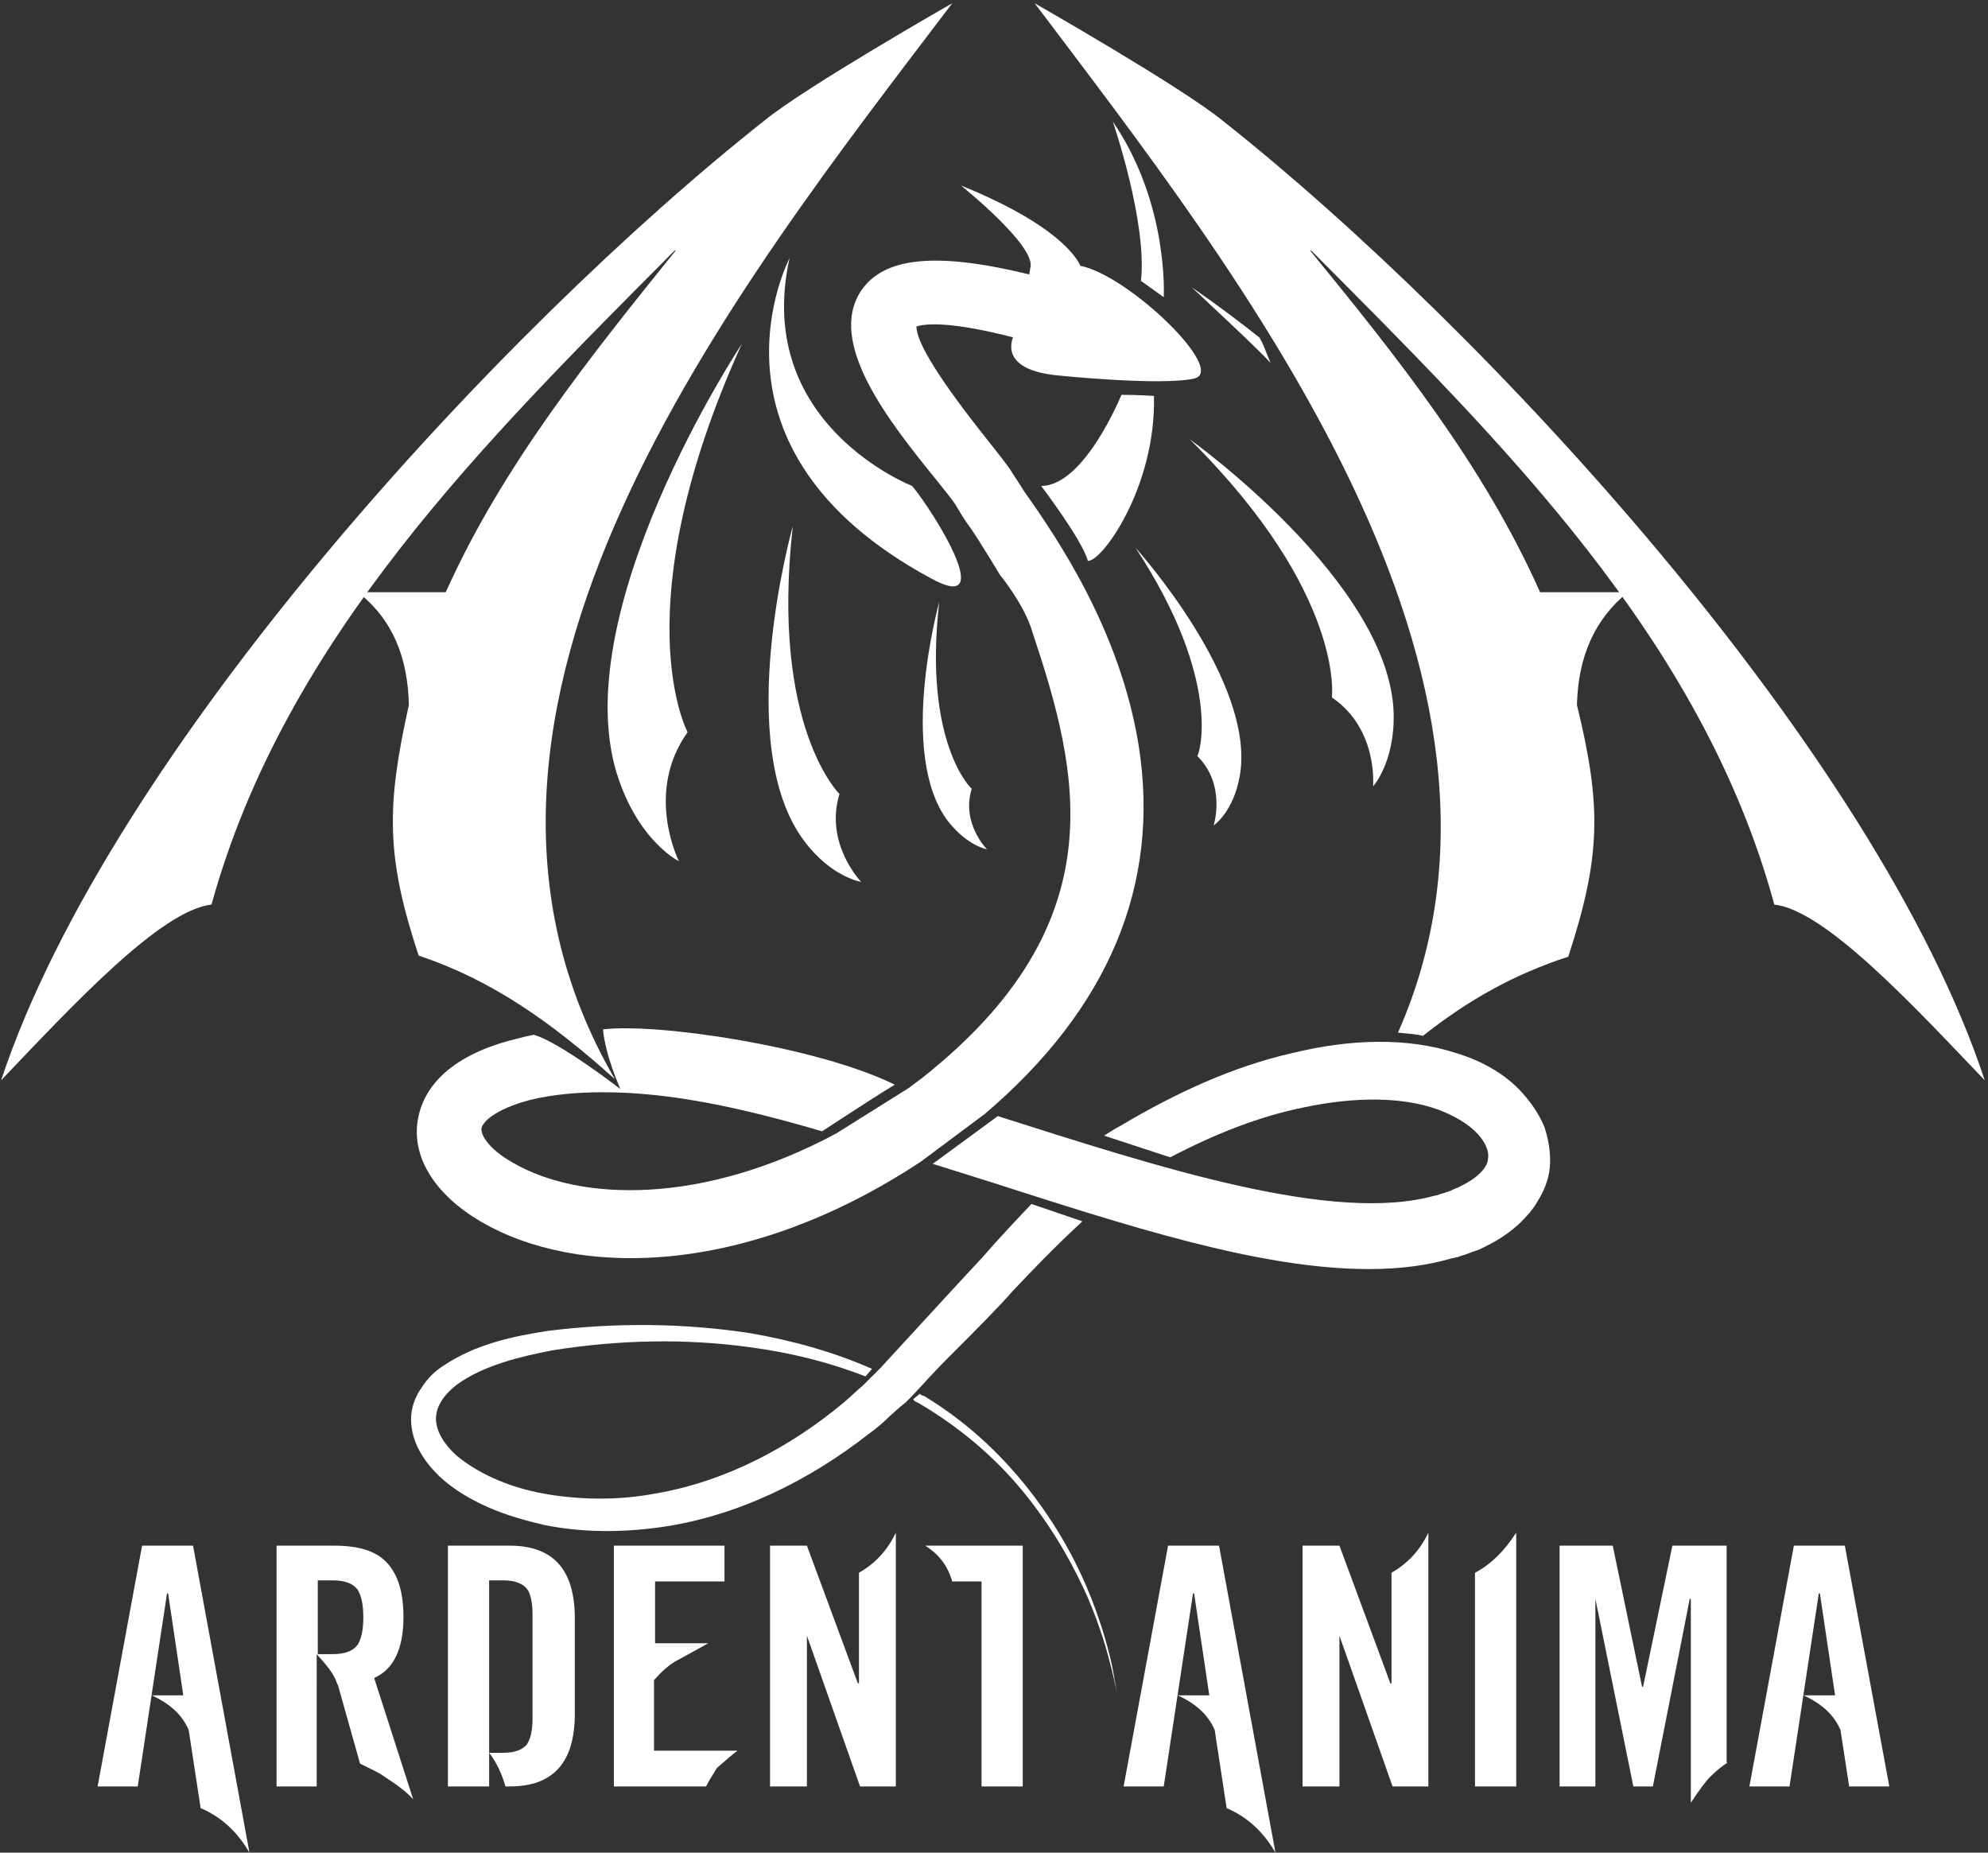 <?xml version="1.0" encoding="utf-8"?>
<!-- Generator: Adobe Illustrator 25.2.1, SVG Export Plug-In . SVG Version: 6.00 Build 0)  -->
<svg version="1.1" id="Layer_1" xmlns="http://www.w3.org/2000/svg" xmlns:xlink="http://www.w3.org/1999/xlink" x="0px" y="0px"
	 viewBox="0 0 183.3 170.8" style="enable-background:new 0 0 183.3 170.8;" xml:space="preserve">
<rect x="0" y="0" width="183.3" height="170.8" fill="#333333" stroke="none"/>
<style type="text/css">
	.st0{display:none;}
	.st1{display:inline;}
	.st2{fill:#FFFFFF;}
</style>
<g id="Layer_3" class="st0">
	<path class="st1" d="M170.7,83.2c-4.9,1.6-9.1,3.9-13.4,7.3c-0.8-0.2-1.5-0.2-2.3-0.3c14.6-33-14.7-70-33.5-94.9
		c0,0,13.5,7.7,17.3,10.8c24.3,19.2,60.3,58.2,70.3,88.5c-6.4-6.7-14.7-15.7-19.4-16.2C183,53.8,164.5,35.7,147,18.1h-0.1
		c8,9.8,16,19.8,21.2,31.5c3.2,0,4.9,0,8.1,0c-3.1,2.5-4.6,6-4.7,10.4C173.7,69.4,173.7,74,170.7,83.2"/>
	<path class="st1" d="M63.8,60c-0.1-4.4-1.5-7.9-4.7-10.4c3.2,0,4.9,0,8.1,0C72.4,38,80.4,27.9,88.4,18.1h-0.1
		C70.8,35.6,52.4,53.8,45.6,78.4c-4.7,0.5-13,9.5-19.4,16.2c10-30.4,46-69.3,70.3-88.5c3.8-3,17.3-10.8,17.3-10.8
		c-19.8,26.1-51,65-31.1,99.2c-6-5.4-11.5-9.2-18.1-11.4C61.7,74,61.6,69.4,63.8,60"/>
</g>
<g id="Layer_2_1_" class="st0">
	<path class="st1" d="M158.6,105.2c0,0,0.2-0.1,0.6-0.2c0.1,0,0.2-0.1,0.3-0.1s0.2-0.1,0.3-0.1c0.2-0.1,0.4-0.2,0.7-0.3
		c0.6-0.3,1.2-0.6,1.8-1.1s1-1.1,1-1.6c0.1-0.5-0.1-1.3-0.9-2.2c-0.8-0.9-2.1-1.7-3.7-2.3c-3.3-1.2-7.7-1.2-12.4-0.2
		s-9.7,3-14.6,5.9c-4.9,2.8-9.7,8.1-12.6,11.1c-1.5,1.5-3.7,3.8-5.9,6.1c-1.1,1.2-2.3,2.3-3.4,3.6l-0.2,0.2l-0.1,0.1
		c-0.2,0.3-0.1,0.1-0.2,0.2l-0.1,0.1l-0.5,0.4l-0.9,0.8c-0.7,0.6-1.3,1.2-2,1.7c-5.5,4.3-12.1,7.6-19.2,8.6
		c-3.5,0.5-7.2,0.5-10.7-0.2c-1.8-0.3-3.5-0.9-5.1-1.6c-1.6-0.7-3.2-1.7-4.6-2.9c-0.7-0.6-1.3-1.4-1.8-2.3c-0.5-0.9-0.8-1.9-0.8-3
		s0.4-2.1,1-2.9s1.3-1.5,2-2c3.1-2,6.4-2.7,9.6-3.2c6.5-0.8,12.8-0.7,18.6,0.2c5.9,0.9,11.3,2.9,15.7,5.6c4.5,2.7,7.9,6,10.4,9.4
		c2.5,3.3,4.2,6.6,5.3,9.4c1.1,2.8,1.7,5.1,2,6.6c0.3,1.6,0.4,2.4,0.4,2.4s-0.1-0.8-0.5-2.4c-0.4-1.6-1-3.8-2.2-6.6
		c-1.2-2.7-2.9-5.9-5.5-9.2c-2.6-3.2-6.1-6.4-10.5-8.9s-9.7-4.2-15.4-5c-5.7-0.7-11.9-0.7-18.2,0.3c-3.1,0.5-6.2,1.4-8.7,3.1
		c-1.2,0.9-2,2-2,3.2s0.8,2.4,1.9,3.4c2.3,2,5.4,3.1,8.6,3.6s6.5,0.5,9.7-0.1c6.5-1.1,12.4-4.2,17.4-8.4c0.6-0.5,1.2-1.1,1.8-1.6
		l0.9-0.9l0.4-0.4l0.1-0.1c0,0,0.2-0.2-0.1,0.1l0.1-0.1l0.2-0.2c1.1-1.3,2.2-2.5,3.4-3.7c2.3-2.4,4.5-4.8,6-6.5
		c3-3.3,7.8-8.9,13-12.1c5.2-3.1,10.5-5.6,15.8-6.8c5.3-1.3,10.6-1.5,15.2,0c2.3,0.7,4.5,1.9,6.1,3.7c0.8,0.9,1.5,1.9,2,3.1
		c0.4,1.2,0.6,2.5,0.5,3.7s-0.6,2.3-1.1,3.1c-0.5,0.9-1.1,1.5-1.7,2.1c-1.2,1.1-2.3,1.7-3.1,2.1c-0.4,0.2-0.8,0.4-1.2,0.5
		c-0.2,0.1-0.3,0.1-0.5,0.2c-0.1,0-0.2,0.1-0.3,0.1c-0.4,0.1-0.6,0.2-0.6,0.2c-1.6,0.5-3.3-0.3-3.8-1.8
		C156.1,107.5,157,105.8,158.6,105.2C158.5,105.3,158.6,105.2,158.6,105.2"/>
	<path class="st1" d="M152.2,112c-10.1,0-22.3-4-35.1-8.1c-2-0.7-4.1-1.3-6.1-2c-16.2,10.7-31.8,10.7-40.6,5.5
		c-4.1-2.4-6.3-5.8-5.8-9.2c0.3-2.1,1.8-5.8,9-7.6c0.8-0.2,1.2-0.3,1.7-0.4c2.3,0.6,8,5,8,5s-1.4-3.1-1.6-5.5
		c5.3-0.6,18.3,2.5,28.2,5.5c0.4-0.3,0.8-0.6,1.2-0.9c18.1-14.3,14.5-28.2,10.2-41.1c-0.8-2.5-3.1-5.4-3.1-5.4s-1.8-3-2.7-4.3
		c-0.6-0.8-1-1.5-1.3-2c-0.2-0.4-1.1-1.5-1.9-2.5c-4.3-5.3-10.1-12.6-6.9-17.4c2.2-3.3,7.3-3.7,16.7-1.2c1.6,0.4,2.5,2.1,2.1,3.7
		s-2.1,2.5-3.7,2.1c-7-1.9-9.4-1.5-10-1.3c0,1.5,2.2,5,6.5,10.4c1.1,1.4,2,2.5,2.4,3.2c0.2,0.3,0.6,0.9,1.1,1.7
		c2.9,4.1,8.8,12.7,10.5,23.4c2,12.8-2.8,24.2-14.2,33.9c0.7,0.2,1.4,0.5,2.1,0.7c14.9,4.8,30.3,9.8,39.7,7c1.6-0.5,3.3,0.4,3.7,2
		c0.5,1.6-0.4,3.3-2,3.7C157.9,111.7,155.1,112,152.2,112 M81.7,95.7c-2.4,0-4.6,0.2-6.7,0.7c-3.4,0.9-4.4,2.1-4.5,2.6
		c-0.1,0.6,0.6,1.9,2.9,3.2c6.2,3.6,17.5,3.9,29.8-2.7C95.5,97.4,88,95.7,81.7,95.7"/>
	<path class="st1" d="M119.6,25.8c0,0-2,3.2,3.9,3.8c0,0,9.6,1,12.7,0.3c3.1-0.7-6-9.5-10.5-10.4c0,0-1.1-3.4-11-7.4
		c0,0,7,5.6,6.4,7.6L119.6,25.8z"/>
	<path class="st1" d="M110.2,39.8c0,0-14.7-5.7-11.3-21c0,0-9.2,17.5,13,29.5C118.2,51.8,112.2,42.2,110.2,39.8z"/>
	<path class="st1" d="M94.5,26.7c0,0-16.7,25.2-11.3,40.3c2,5.7,5.5,7.4,5.5,7.4s-3.2-6.3,0.8-11.9C89.5,62.5,83.3,51.2,94.5,26.7z"
		/>
	<path class="st1" d="M99.2,43.5c0,0-5.7,20.2,1.1,29.1c2.5,3.3,5.2,3.7,5.2,3.7s-3.4-3.5-2-8.1C103.5,68.3,97,62.1,99.2,43.5z"/>
	<path class="st1" d="M112.6,50.5c0,0-3.9,14,0.8,20.2c1.8,2.3,3.6,2.6,3.6,2.6s-2.4-2.4-1.4-5.6C115.6,67.8,111.1,63.5,112.6,50.5z
		"/>
	<path class="st1" d="M130.8,45.5c0,0,11.2,12.4,9.6,21.1c-0.6,3.3-2.4,4.5-2.4,4.5s1.2-3.7-1.5-6.4C136.5,64.7,138.9,58,130.8,45.5
		z"/>
	<path class="st1" d="M122.1,39.8c0,0,3.8,5,4.3,6.9c1.2,0.2,6.3-6.7,6.1-15.2c0,0-1.5-0.1-3-0.1C129.4,31.4,126.1,39.8,122.1,39.8z
		"/>
	<path class="st1" d="M133.4,22.4c0,0,0.5-8.6-4.7-16.2c0,0,3.2,9.3,2.6,14.7C131.2,20.9,132.3,21.6,133.4,22.4z"/>
	<path class="st1" d="M135.8,35.5c0,0,18.5,13.2,18.8,25.3c0.1,4.5-1.9,6.7-1.9,6.7s0.5-5.3-3.8-8.2
		C148.9,59.4,150.2,49.8,135.8,35.5z"/>
	<path class="st1" d="M142.1,26.1c-3.4-2.7-6.2-4.6-6.2-4.6c2,1.9,5.6,5.2,7.3,7C143.2,28.5,142.4,26.4,142.1,26.1z"/>
</g>
<path class="st2" d="M144.6,88.2c-4.9,1.6-9.1,3.9-13.4,7.3c-0.8-0.2-1.5-0.2-2.3-0.3c14.6-33-14.7-70-33.5-94.9
	c0,0,13.5,7.7,17.3,10.8C137,30.3,173,69.3,183,99.6c-6.4-6.7-14.7-15.7-19.4-16.2c-6.7-24.6-25.2-42.7-42.7-60.3h-0.1
	c8,9.8,16,19.8,21.2,31.5c3.2,0,4.9,0,8.1,0c-3.1,2.5-4.6,6-4.7,10.4C147.7,74.4,147.6,79,144.6,88.2"/>
<path class="st2" d="M37.7,65c-0.1-4.4-1.5-7.9-4.7-10.4c3.2,0,4.9,0,8.1,0C46.3,43,54.4,32.9,62.3,23.1h-0.1
	C44.8,40.6,26.3,58.8,19.5,83.4c-4.7,0.5-13,9.5-19.4,16.2c10.1-30.4,46.1-69.3,70.4-88.5C74.3,8,87.8,0.3,87.8,0.3
	c-19.8,26.1-51,65-31.1,99.2c-6-5.4-11.5-9.2-18.1-11.4C35.6,79,35.6,74.4,37.7,65"/>
<path class="st2" d="M80.4,126.2c-3.4-1.5-7.2-2.6-11.3-3.3c-5.9-0.9-12.2-1-18.6-0.2c-3.2,0.5-6.6,1.2-9.6,3.2
	c-0.8,0.5-1.5,1.2-2,2c-0.6,0.8-1,1.9-1,2.9c0,1.1,0.3,2.1,0.8,3s1.1,1.6,1.8,2.3c1.4,1.3,3,2.2,4.6,2.9s3.4,1.2,5.1,1.6
	c3.5,0.7,7.1,0.7,10.7,0.2c7.1-1,13.7-4.3,19.2-8.6c0.7-0.5,1.4-1.1,2-1.7l0.9-0.8l0.5-0.4l0.1-0.1c0.1-0.1-0.1,0.1,0.2-0.2l0.1-0.1
	l0.2-0.2c1.1-1.2,2.2-2.4,3.4-3.6c2.3-2.3,4.5-4.5,5.9-6.1c1.6-1.7,3.9-4.1,6.4-6.4l-4.7-1.6c-1.7,1.8-3.3,3.5-4.5,4.9
	c-1.5,1.6-3.7,4-6,6.5c-1.1,1.2-2.3,2.5-3.4,3.7l-0.2,0.2l-0.1,0.1c0.2-0.2,0,0,0.1-0.1l-0.1,0.1l-0.4,0.4l-0.9,0.9
	c-0.6,0.5-1.2,1.1-1.8,1.6c-4.9,4.1-10.9,7.3-17.4,8.4c-3.2,0.6-6.5,0.6-9.7,0.1s-6.3-1.7-8.6-3.6c-1.1-1-1.9-2.2-1.9-3.4
	s0.8-2.3,2-3.2c2.4-1.7,5.6-2.5,8.7-3.1c6.2-1,12.4-1.1,18.2-0.3c3.8,0.5,7.4,1.4,10.7,2.7L80.4,126.2z"/>
<path class="st2" d="M84.8,128.5c0.1,0.1,0.3,0.2,0.4,0.2c4.3,2.6,7.6,5.9,10.1,9.2s4.2,6.6,5.3,9.4c1.1,2.8,1.7,5.1,2,6.6
	c0.3,1.6,0.4,2.4,0.4,2.4s-0.1-0.8-0.5-2.4c-0.4-1.6-1-3.8-2.2-6.6c-1.2-2.7-2.9-5.9-5.5-9.2c-2.5-3.2-5.9-6.3-10.2-8.8
	c-0.1,0-0.4-0.2-0.4-0.3L84.8,128.5z"/>
<g>
	<path class="st2" d="M142.4,103.9c-0.5-1.2-1.2-2.2-2-3.1c-1.6-1.8-3.8-3-6.1-3.7c-4.6-1.5-9.9-1.3-15.2,0
		c-5.3,1.2-10.6,3.6-15.8,6.7c-0.4,0.2-1.2,0.7-1.5,0.9l6.1,2c4.2-2.2,8.3-3.8,12.3-4.6c4.7-1,9.1-1,12.4,0.2
		c1.6,0.6,2.9,1.4,3.7,2.3c0.8,0.9,1,1.7,0.9,2.2c0,0.5-0.4,1.1-1,1.6c-0.6,0.5-1.2,0.8-1.8,1.1c-0.3,0.1-0.5,0.2-0.7,0.3
		c-0.1,0-0.2,0.1-0.3,0.1c-0.1,0-0.2,0.1-0.3,0.1c-0.4,0.1-0.6,0.2-0.6,0.2c0,0-0.1,0-0.1,0c-9.4,2.7-25.6-2.6-40.4-7.3l-6,4.4
		c1.6,0.5,3.5,1.1,5.1,1.6c12.8,4.1,25,8.1,35.1,8.1c2.8,0,5.3-0.3,7.7-1c0.2,0,0.3-0.1,0.5-0.1c0,0,0.2-0.1,0.6-0.2
		c0.1,0,0.2-0.1,0.3-0.1c0.2-0.1,0.3-0.1,0.5-0.2c0.4-0.1,0.8-0.3,1.2-0.5c0.8-0.4,1.9-1,3.1-2.1c0.6-0.6,1.2-1.2,1.7-2.1
		c0.5-0.8,1-1.9,1.1-3.1C143,106.4,142.8,105.1,142.4,103.9z"/>
	<path class="st2" d="M105,68.8c-1.7-10.7-7.6-19.3-10.5-23.4c-0.5-0.8-0.9-1.4-1.1-1.7C93,43,92.1,41.9,91,40.5
		c-4.3-5.4-6.5-8.9-6.5-10.4c0.6-0.2,2.7-0.6,8.9,1c-0.3,0.8-0.7,3,4,3.5c0,0,9.6,1,12.7,0.3c3.1-0.7-6-9.5-10.5-10.4
		c0,0-1.1-3.4-11-7.4c0,0,7,5.6,6.4,7.6l-0.1,0.6c-8.6-2.1-13.4-1.6-15.5,1.5c-3.2,4.8,2.6,12.1,6.9,17.4c0.8,1,1.7,2.1,1.9,2.5
		c0.3,0.5,0.7,1.2,1.3,2c0.9,1.3,2.7,4.3,2.7,4.3s2.3,2.8,3,5.3c4.3,12.9,7.9,26.8-10.2,41.1c-0.4,0.3-0.8,0.6-1.2,0.9l-6.7,4.2
		c-12.3,6.6-23.6,6.3-29.8,2.7c-2.3-1.3-3-2.6-2.9-3.2c0.1-0.5,1.1-1.7,4.5-2.6c2.1-0.5,4.3-0.7,6.7-0.7c6.2,0,12.7,1.4,20.2,3.6
		c0,0,4.4-2.9,6.7-4.3c-7.1-3.5-21.8-5.7-26.9-5.1c0.2,2.4,1.6,5.5,1.6,5.5s-5.7-4.4-8-5c-0.5,0.1-0.9,0.2-1.7,0.4
		c-7.2,1.8-8.7,5.5-9,7.6c-0.5,3.4,1.7,6.8,5.8,9.2c8.8,5.2,24.4,5.2,40.6-5.5l5.9-4.4C102.2,93,107,81.6,105,68.8z"/>
</g>
<path class="st2" d="M84.1,44.8c0,0-14.7-5.7-11.3-21c0,0-9.2,17.5,13,29.5C92.1,56.8,86.1,47.2,84.1,44.8z"/>
<path class="st2" d="M68.4,31.7c0,0-16.7,25.2-11.3,40.3c2,5.7,5.5,7.4,5.5,7.4s-3.2-6.3,0.8-11.9C63.4,67.5,57.3,56.2,68.4,31.7z"
	/>
<path class="st2" d="M73.1,48.5c0,0-5.7,20.2,1.1,29.1c2.5,3.3,5.2,3.7,5.2,3.7s-3.4-3.5-2-8.1C77.5,73.3,71,67.1,73.1,48.5z"/>
<path class="st2" d="M86.6,55.5c0,0-3.9,14,0.8,20.2c1.8,2.3,3.6,2.6,3.6,2.6s-2.4-2.4-1.4-5.6C89.6,72.8,85.1,68.5,86.6,55.5z"/>
<path class="st2" d="M104.7,50.5c0,0,11.2,12.4,9.6,21.1c-0.6,3.3-2.4,4.5-2.4,4.5s1.2-3.7-1.5-6.4C110.5,69.7,112.9,63,104.7,50.5z
	"/>
<path class="st2" d="M96,44.8c0,0,3.8,5,4.3,6.9c1.2,0.2,6.3-6.7,6.1-15.2c0,0-1.5-0.1-3-0.1C103.4,36.4,100,44.8,96,44.8z"/>
<path class="st2" d="M107.3,27.4c0,0,0.5-8.6-4.7-16.2c0,0,3.2,9.3,2.6,14.7C105.2,25.9,106.2,26.6,107.3,27.4z"/>
<path class="st2" d="M109.7,40.5c0,0,18.5,13.2,18.8,25.3c0.1,4.5-1.9,6.7-1.9,6.7s0.5-5.3-3.8-8.2
	C122.8,64.4,124.1,54.8,109.7,40.5z"/>
<path class="st2" d="M116.1,31.1c-3.4-2.7-6.2-4.6-6.2-4.6c2,1.9,5.6,5.2,7.3,7C117.1,33.5,116.4,31.4,116.1,31.1z"/>
<g>
	<path class="st2" d="M17.4,159.5c-0.6-1.4-1.7-2.4-3.4-3.2h2.9l-1.4-9.4h-0.1l-2.7,17.8H9l4.1-22.2h4.7l5.2,28.3
		c-1.1-1.9-2.6-3.3-4.5-4.1L17.4,159.5z"/>
	<path class="st2" d="M29.3,164.7h-3.8v-22.2h5.3c2.3,0,3.9,0.5,4.9,1.6c1,1.1,1.5,2.7,1.5,5c0,2.9-0.9,4.8-2.7,5.6l3.6,11.2
		c-0.5-0.6-1.4-1.3-2.8-2.2c-0.4-0.3-1.1-0.6-2.1-1.1l-2-7.1c0-0.1-0.1-0.2-0.2-0.5c-0.2-0.6-0.8-1.4-1.8-2.5V164.7z M29.3,152.5
		h1.4c1.1,0,1.9-0.3,2.3-0.9c0.3-0.5,0.5-1.3,0.5-2.5c0-1.2-0.2-2-0.5-2.5c-0.4-0.6-1.2-0.9-2.3-0.9h-1.4V152.5z"/>
	<path class="st2" d="M45.1,161.6v3.1h-3.8v-22.2h5.7c4,0,6,2.2,6,6.7v8.8c0,4.5-2,6.7-6,6.7h-0.4C46.3,163.6,45.8,162.5,45.1,161.6
		z M46.4,161.6c1.1,0,1.8-0.3,2.2-0.8c0.3-0.5,0.5-1.2,0.5-2.3v-9.7c0-1.1-0.2-1.9-0.5-2.3c-0.4-0.5-1.1-0.8-2.2-0.8h-1.3v15.9H46.4
		z"/>
	<path class="st2" d="M65.1,164.7h-8.5v-22.2h10.2v3.3h-6.4v5.7h4.9c-0.9,0.5-1.8,1-2.9,1.6c-0.6,0.3-1.3,0.9-2.1,1.8v6.5h7.7
		c-0.4,0.3-1,0.8-1.9,1.6C65.8,163.5,65.4,164.1,65.1,164.7z"/>
	<path class="st2" d="M74.4,164.7H71v-22.2h3.4l4.7,12.7l0.1,0V145c1.4-0.8,2.6-2,3.4-3.7v23.4h-3.3l-4.9-13.9V164.7z"/>
	<path class="st2" d="M94.3,164.7h-3.8v-18.9h-2.7c-0.4-1.4-1.2-2.5-2.5-3.3h9V164.7z"/>
	<path class="st2" d="M112,159.5c-0.6-1.4-1.7-2.4-3.4-3.2h2.9l-1.4-9.4H110l-2.7,17.8h-3.7l4.1-22.2h4.7l5.2,28.3
		c-1.1-1.9-2.6-3.3-4.5-4.1L112,159.5z"/>
	<path class="st2" d="M123.5,164.7h-3.4v-22.2h3.4l4.7,12.7l0.1,0V145c1.4-0.8,2.6-2,3.4-3.7v23.4h-3.3l-4.9-13.9V164.7z"/>
	<path class="st2" d="M139.8,164.7H136V145c1.5-0.8,2.7-2,3.8-3.7V164.7z"/>
	<path class="st2" d="M159.3,162.5c-0.5,0.3-1,0.7-1.6,1.3c-0.5,0.5-1,1.2-1.8,2.4v-18.8h-0.1l-3.4,17.3h-1.8l-3.5-17.3v17.3h-3.3
		v-22.2h4.9l2.7,13l0.1,0l2.7-13h5V162.5z"/>
	<path class="st2" d="M169.7,159.5c-0.6-1.4-1.7-2.4-3.4-3.2h2.9l-1.4-9.4h-0.1l-2.7,17.8h-3.7l4.1-22.2h4.7l4.1,22.2h-3.7
		L169.7,159.5z"/>
</g>
</svg>
